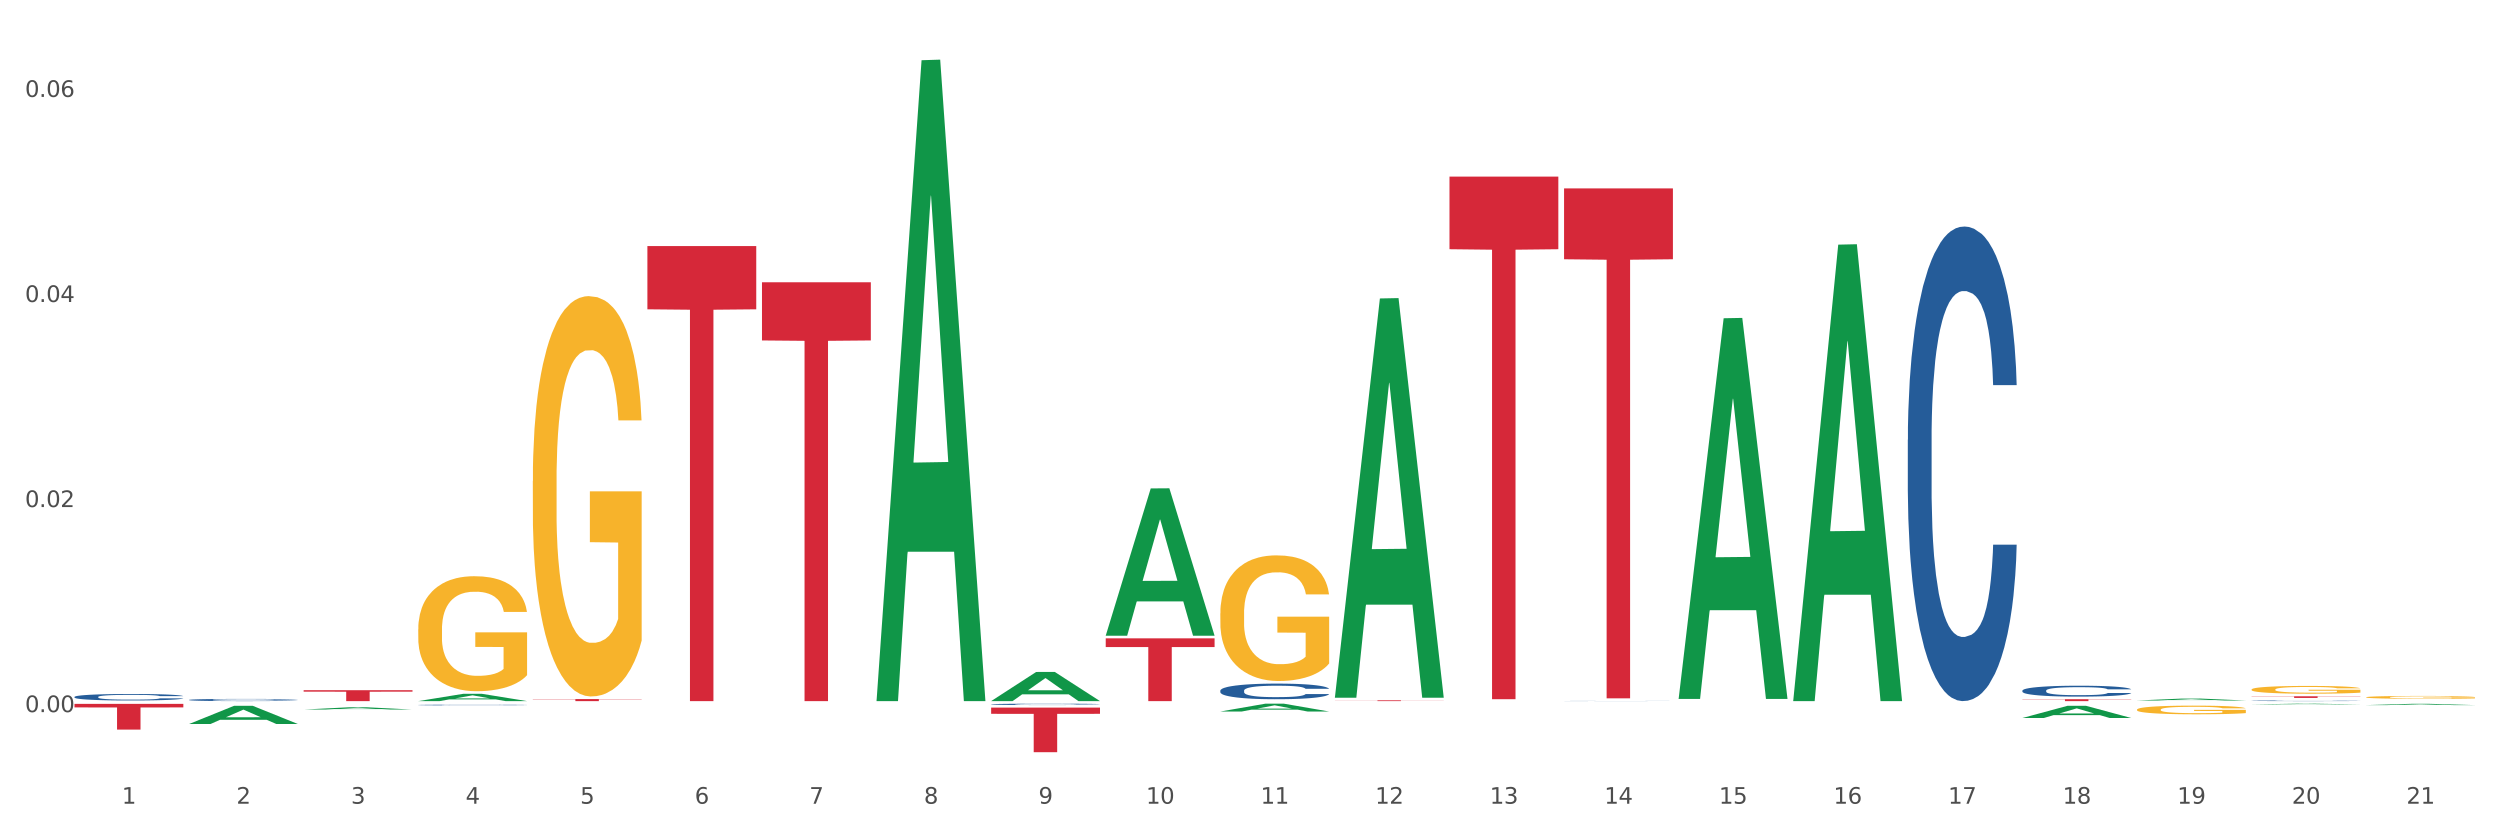 <?xml version="1.0" encoding="utf-8" standalone="no"?>
<!DOCTYPE svg PUBLIC "-//W3C//DTD SVG 1.1//EN"
  "http://www.w3.org/Graphics/SVG/1.1/DTD/svg11.dtd">
<svg xmlns:xlink="http://www.w3.org/1999/xlink" width="1080pt" height="360pt" viewBox="0 0 1080 360" xmlns="http://www.w3.org/2000/svg" version="1.1">
 <rect x="0" y="0" width="1080" height="360" fill="#333333" stroke="none"/>
 <defs>
  <style type="text/css">*{stroke-linejoin: round; stroke-linecap: butt}</style>
 </defs>
 <g id="figure_1">
  <g id="patch_1">
   <path d="M 0 360 
L 1080 360 
L 1080 0 
L 0 0 
z
" style="fill: #ffffff; stroke: #ffffff; stroke-linejoin: miter"/>
  </g>
  <g id="axes_1">
   <g id="matplotlib.axis_1">
    <g id="xtick_1">
     <g id="text_1">
      <!-- 1 -->
      <g style="fill: #4d4d4d" transform="translate(52.633 347.204) scale(0.096 -0.096)">
       <defs>
        <path id="DejaVuSans-31" d="M 794 531 
L 1825 531 
L 1825 4091 
L 703 3866 
L 703 4441 
L 1819 4666 
L 2450 4666 
L 2450 531 
L 3481 531 
L 3481 0 
L 794 0 
L 794 531 
z
" transform="scale(0.016)"/>
       </defs>
       <use xlink:href="#DejaVuSans-31"/>
      </g>
     </g>
    </g>
    <g id="xtick_2">
     <g id="text_2">
      <!-- 2 -->
      <g style="fill: #4d4d4d" transform="translate(102.133 347.204) scale(0.096 -0.096)">
       <defs>
        <path id="DejaVuSans-32" d="M 1228 531 
L 3431 531 
L 3431 0 
L 469 0 
L 469 531 
Q 828 903 1448 1529 
Q 2069 2156 2228 2338 
Q 2531 2678 2651 2914 
Q 2772 3150 2772 3378 
Q 2772 3750 2511 3984 
Q 2250 4219 1831 4219 
Q 1534 4219 1204 4116 
Q 875 4013 500 3803 
L 500 4441 
Q 881 4594 1212 4672 
Q 1544 4750 1819 4750 
Q 2544 4750 2975 4387 
Q 3406 4025 3406 3419 
Q 3406 3131 3298 2873 
Q 3191 2616 2906 2266 
Q 2828 2175 2409 1742 
Q 1991 1309 1228 531 
z
" transform="scale(0.016)"/>
       </defs>
       <use xlink:href="#DejaVuSans-32"/>
      </g>
     </g>
    </g>
    <g id="xtick_3">
     <g id="text_3">
      <!-- 3 -->
      <g style="fill: #4d4d4d" transform="translate(151.633 347.204) scale(0.096 -0.096)">
       <defs>
        <path id="DejaVuSans-33" d="M 2597 2516 
Q 3050 2419 3304 2112 
Q 3559 1806 3559 1356 
Q 3559 666 3084 287 
Q 2609 -91 1734 -91 
Q 1441 -91 1130 -33 
Q 819 25 488 141 
L 488 750 
Q 750 597 1062 519 
Q 1375 441 1716 441 
Q 2309 441 2620 675 
Q 2931 909 2931 1356 
Q 2931 1769 2642 2001 
Q 2353 2234 1838 2234 
L 1294 2234 
L 1294 2753 
L 1863 2753 
Q 2328 2753 2575 2939 
Q 2822 3125 2822 3475 
Q 2822 3834 2567 4026 
Q 2313 4219 1838 4219 
Q 1578 4219 1281 4162 
Q 984 4106 628 3988 
L 628 4550 
Q 988 4650 1302 4700 
Q 1616 4750 1894 4750 
Q 2613 4750 3031 4423 
Q 3450 4097 3450 3541 
Q 3450 3153 3228 2886 
Q 3006 2619 2597 2516 
z
" transform="scale(0.016)"/>
       </defs>
       <use xlink:href="#DejaVuSans-33"/>
      </g>
     </g>
    </g>
    <g id="xtick_4">
     <g id="text_4">
      <!-- 4 -->
      <g style="fill: #4d4d4d" transform="translate(201.133 347.204) scale(0.096 -0.096)">
       <defs>
        <path id="DejaVuSans-34" d="M 2419 4116 
L 825 1625 
L 2419 1625 
L 2419 4116 
z
M 2253 4666 
L 3047 4666 
L 3047 1625 
L 3713 1625 
L 3713 1100 
L 3047 1100 
L 3047 0 
L 2419 0 
L 2419 1100 
L 313 1100 
L 313 1709 
L 2253 4666 
z
" transform="scale(0.016)"/>
       </defs>
       <use xlink:href="#DejaVuSans-34"/>
      </g>
     </g>
    </g>
    <g id="xtick_5">
     <g id="text_5">
      <!-- 5 -->
      <g style="fill: #4d4d4d" transform="translate(250.633 347.204) scale(0.096 -0.096)">
       <defs>
        <path id="DejaVuSans-35" d="M 691 4666 
L 3169 4666 
L 3169 4134 
L 1269 4134 
L 1269 2991 
Q 1406 3038 1543 3061 
Q 1681 3084 1819 3084 
Q 2600 3084 3056 2656 
Q 3513 2228 3513 1497 
Q 3513 744 3044 326 
Q 2575 -91 1722 -91 
Q 1428 -91 1123 -41 
Q 819 9 494 109 
L 494 744 
Q 775 591 1075 516 
Q 1375 441 1709 441 
Q 2250 441 2565 725 
Q 2881 1009 2881 1497 
Q 2881 1984 2565 2268 
Q 2250 2553 1709 2553 
Q 1456 2553 1204 2497 
Q 953 2441 691 2322 
L 691 4666 
z
" transform="scale(0.016)"/>
       </defs>
       <use xlink:href="#DejaVuSans-35"/>
      </g>
     </g>
    </g>
    <g id="xtick_6">
     <g id="text_6">
      <!-- 6 -->
      <g style="fill: #4d4d4d" transform="translate(300.134 347.204) scale(0.096 -0.096)">
       <defs>
        <path id="DejaVuSans-36" d="M 2113 2584 
Q 1688 2584 1439 2293 
Q 1191 2003 1191 1497 
Q 1191 994 1439 701 
Q 1688 409 2113 409 
Q 2538 409 2786 701 
Q 3034 994 3034 1497 
Q 3034 2003 2786 2293 
Q 2538 2584 2113 2584 
z
M 3366 4563 
L 3366 3988 
Q 3128 4100 2886 4159 
Q 2644 4219 2406 4219 
Q 1781 4219 1451 3797 
Q 1122 3375 1075 2522 
Q 1259 2794 1537 2939 
Q 1816 3084 2150 3084 
Q 2853 3084 3261 2657 
Q 3669 2231 3669 1497 
Q 3669 778 3244 343 
Q 2819 -91 2113 -91 
Q 1303 -91 875 529 
Q 447 1150 447 2328 
Q 447 3434 972 4092 
Q 1497 4750 2381 4750 
Q 2619 4750 2861 4703 
Q 3103 4656 3366 4563 
z
" transform="scale(0.016)"/>
       </defs>
       <use xlink:href="#DejaVuSans-36"/>
      </g>
     </g>
    </g>
    <g id="xtick_7">
     <g id="text_7">
      <!-- 7 -->
      <g style="fill: #4d4d4d" transform="translate(349.634 347.204) scale(0.096 -0.096)">
       <defs>
        <path id="DejaVuSans-37" d="M 525 4666 
L 3525 4666 
L 3525 4397 
L 1831 0 
L 1172 0 
L 2766 4134 
L 525 4134 
L 525 4666 
z
" transform="scale(0.016)"/>
       </defs>
       <use xlink:href="#DejaVuSans-37"/>
      </g>
     </g>
    </g>
    <g id="xtick_8">
     <g id="text_8">
      <!-- 8 -->
      <g style="fill: #4d4d4d" transform="translate(399.134 347.204) scale(0.096 -0.096)">
       <defs>
        <path id="DejaVuSans-38" d="M 2034 2216 
Q 1584 2216 1326 1975 
Q 1069 1734 1069 1313 
Q 1069 891 1326 650 
Q 1584 409 2034 409 
Q 2484 409 2743 651 
Q 3003 894 3003 1313 
Q 3003 1734 2745 1975 
Q 2488 2216 2034 2216 
z
M 1403 2484 
Q 997 2584 770 2862 
Q 544 3141 544 3541 
Q 544 4100 942 4425 
Q 1341 4750 2034 4750 
Q 2731 4750 3128 4425 
Q 3525 4100 3525 3541 
Q 3525 3141 3298 2862 
Q 3072 2584 2669 2484 
Q 3125 2378 3379 2068 
Q 3634 1759 3634 1313 
Q 3634 634 3220 271 
Q 2806 -91 2034 -91 
Q 1263 -91 848 271 
Q 434 634 434 1313 
Q 434 1759 690 2068 
Q 947 2378 1403 2484 
z
M 1172 3481 
Q 1172 3119 1398 2916 
Q 1625 2713 2034 2713 
Q 2441 2713 2670 2916 
Q 2900 3119 2900 3481 
Q 2900 3844 2670 4047 
Q 2441 4250 2034 4250 
Q 1625 4250 1398 4047 
Q 1172 3844 1172 3481 
z
" transform="scale(0.016)"/>
       </defs>
       <use xlink:href="#DejaVuSans-38"/>
      </g>
     </g>
    </g>
    <g id="xtick_9">
     <g id="text_9">
      <!-- 9 -->
      <g style="fill: #4d4d4d" transform="translate(448.634 347.204) scale(0.096 -0.096)">
       <defs>
        <path id="DejaVuSans-39" d="M 703 97 
L 703 672 
Q 941 559 1184 500 
Q 1428 441 1663 441 
Q 2288 441 2617 861 
Q 2947 1281 2994 2138 
Q 2813 1869 2534 1725 
Q 2256 1581 1919 1581 
Q 1219 1581 811 2004 
Q 403 2428 403 3163 
Q 403 3881 828 4315 
Q 1253 4750 1959 4750 
Q 2769 4750 3195 4129 
Q 3622 3509 3622 2328 
Q 3622 1225 3098 567 
Q 2575 -91 1691 -91 
Q 1453 -91 1209 -44 
Q 966 3 703 97 
z
M 1959 2075 
Q 2384 2075 2632 2365 
Q 2881 2656 2881 3163 
Q 2881 3666 2632 3958 
Q 2384 4250 1959 4250 
Q 1534 4250 1286 3958 
Q 1038 3666 1038 3163 
Q 1038 2656 1286 2365 
Q 1534 2075 1959 2075 
z
" transform="scale(0.016)"/>
       </defs>
       <use xlink:href="#DejaVuSans-39"/>
      </g>
     </g>
    </g>
    <g id="xtick_10">
     <g id="text_10">
      <!-- 10 -->
      <g style="fill: #4d4d4d" transform="translate(495.079 347.204) scale(0.096 -0.096)">
       <defs>
        <path id="DejaVuSans-30" d="M 2034 4250 
Q 1547 4250 1301 3770 
Q 1056 3291 1056 2328 
Q 1056 1369 1301 889 
Q 1547 409 2034 409 
Q 2525 409 2770 889 
Q 3016 1369 3016 2328 
Q 3016 3291 2770 3770 
Q 2525 4250 2034 4250 
z
M 2034 4750 
Q 2819 4750 3233 4129 
Q 3647 3509 3647 2328 
Q 3647 1150 3233 529 
Q 2819 -91 2034 -91 
Q 1250 -91 836 529 
Q 422 1150 422 2328 
Q 422 3509 836 4129 
Q 1250 4750 2034 4750 
z
" transform="scale(0.016)"/>
       </defs>
       <use xlink:href="#DejaVuSans-31"/>
       <use xlink:href="#DejaVuSans-30" transform="translate(63.623 0)"/>
      </g>
     </g>
    </g>
    <g id="xtick_11">
     <g id="text_11">
      <!-- 11 -->
      <g style="fill: #4d4d4d" transform="translate(544.58 347.204) scale(0.096 -0.096)">
       <use xlink:href="#DejaVuSans-31"/>
       <use xlink:href="#DejaVuSans-31" transform="translate(63.623 0)"/>
      </g>
     </g>
    </g>
    <g id="xtick_12">
     <g id="text_12">
      <!-- 12 -->
      <g style="fill: #4d4d4d" transform="translate(594.08 347.204) scale(0.096 -0.096)">
       <use xlink:href="#DejaVuSans-31"/>
       <use xlink:href="#DejaVuSans-32" transform="translate(63.623 0)"/>
      </g>
     </g>
    </g>
    <g id="xtick_13">
     <g id="text_13">
      <!-- 13 -->
      <g style="fill: #4d4d4d" transform="translate(643.58 347.204) scale(0.096 -0.096)">
       <use xlink:href="#DejaVuSans-31"/>
       <use xlink:href="#DejaVuSans-33" transform="translate(63.623 0)"/>
      </g>
     </g>
    </g>
    <g id="xtick_14">
     <g id="text_14">
      <!-- 14 -->
      <g style="fill: #4d4d4d" transform="translate(693.08 347.204) scale(0.096 -0.096)">
       <use xlink:href="#DejaVuSans-31"/>
       <use xlink:href="#DejaVuSans-34" transform="translate(63.623 0)"/>
      </g>
     </g>
    </g>
    <g id="xtick_15">
     <g id="text_15">
      <!-- 15 -->
      <g style="fill: #4d4d4d" transform="translate(742.58 347.204) scale(0.096 -0.096)">
       <use xlink:href="#DejaVuSans-31"/>
       <use xlink:href="#DejaVuSans-35" transform="translate(63.623 0)"/>
      </g>
     </g>
    </g>
    <g id="xtick_16">
     <g id="text_16">
      <!-- 16 -->
      <g style="fill: #4d4d4d" transform="translate(792.08 347.204) scale(0.096 -0.096)">
       <use xlink:href="#DejaVuSans-31"/>
       <use xlink:href="#DejaVuSans-36" transform="translate(63.623 0)"/>
      </g>
     </g>
    </g>
    <g id="xtick_17">
     <g id="text_17">
      <!-- 17 -->
      <g style="fill: #4d4d4d" transform="translate(841.58 347.204) scale(0.096 -0.096)">
       <use xlink:href="#DejaVuSans-31"/>
       <use xlink:href="#DejaVuSans-37" transform="translate(63.623 0)"/>
      </g>
     </g>
    </g>
    <g id="xtick_18">
     <g id="text_18">
      <!-- 18 -->
      <g style="fill: #4d4d4d" transform="translate(891.08 347.204) scale(0.096 -0.096)">
       <use xlink:href="#DejaVuSans-31"/>
       <use xlink:href="#DejaVuSans-38" transform="translate(63.623 0)"/>
      </g>
     </g>
    </g>
    <g id="xtick_19">
     <g id="text_19">
      <!-- 19 -->
      <g style="fill: #4d4d4d" transform="translate(940.58 347.204) scale(0.096 -0.096)">
       <use xlink:href="#DejaVuSans-31"/>
       <use xlink:href="#DejaVuSans-39" transform="translate(63.623 0)"/>
      </g>
     </g>
    </g>
    <g id="xtick_20">
     <g id="text_20">
      <!-- 20 -->
      <g style="fill: #4d4d4d" transform="translate(990.08 347.204) scale(0.096 -0.096)">
       <use xlink:href="#DejaVuSans-32"/>
       <use xlink:href="#DejaVuSans-30" transform="translate(63.623 0)"/>
      </g>
     </g>
    </g>
    <g id="xtick_21">
     <g id="text_21">
      <!-- 21 -->
      <g style="fill: #4d4d4d" transform="translate(1039.58 347.204) scale(0.096 -0.096)">
       <use xlink:href="#DejaVuSans-32"/>
       <use xlink:href="#DejaVuSans-31" transform="translate(63.623 0)"/>
      </g>
     </g>
    </g>
    <g id="xtick_22"/>
    <g id="xtick_23"/>
    <g id="xtick_24"/>
    <g id="xtick_25"/>
    <g id="xtick_26"/>
    <g id="xtick_27"/>
    <g id="xtick_28"/>
    <g id="xtick_29"/>
    <g id="xtick_30"/>
    <g id="xtick_31"/>
    <g id="xtick_32"/>
    <g id="xtick_33"/>
    <g id="xtick_34"/>
    <g id="xtick_35"/>
    <g id="xtick_36"/>
    <g id="xtick_37"/>
    <g id="xtick_38"/>
    <g id="xtick_39"/>
    <g id="xtick_40"/>
    <g id="xtick_41"/>
   </g>
   <g id="matplotlib.axis_2">
    <g id="ytick_1">
     <g id="text_22">
      <!-- 0.00 -->
      <g style="fill: #4d4d4d" transform="translate(10.8 307.639) scale(0.096 -0.096)">
       <defs>
        <path id="DejaVuSans-2e" d="M 684 794 
L 1344 794 
L 1344 0 
L 684 0 
L 684 794 
z
" transform="scale(0.016)"/>
       </defs>
       <use xlink:href="#DejaVuSans-30"/>
       <use xlink:href="#DejaVuSans-2e" transform="translate(63.623 0)"/>
       <use xlink:href="#DejaVuSans-30" transform="translate(95.41 0)"/>
       <use xlink:href="#DejaVuSans-30" transform="translate(159.033 0)"/>
      </g>
     </g>
    </g>
    <g id="ytick_2">
     <g id="text_23">
      <!-- 0.02 -->
      <g style="fill: #4d4d4d" transform="translate(10.8 219.049) scale(0.096 -0.096)">
       <use xlink:href="#DejaVuSans-30"/>
       <use xlink:href="#DejaVuSans-2e" transform="translate(63.623 0)"/>
       <use xlink:href="#DejaVuSans-30" transform="translate(95.41 0)"/>
       <use xlink:href="#DejaVuSans-32" transform="translate(159.033 0)"/>
      </g>
     </g>
    </g>
    <g id="ytick_3">
     <g id="text_24">
      <!-- 0.04 -->
      <g style="fill: #4d4d4d" transform="translate(10.8 130.459) scale(0.096 -0.096)">
       <use xlink:href="#DejaVuSans-30"/>
       <use xlink:href="#DejaVuSans-2e" transform="translate(63.623 0)"/>
       <use xlink:href="#DejaVuSans-30" transform="translate(95.41 0)"/>
       <use xlink:href="#DejaVuSans-34" transform="translate(159.033 0)"/>
      </g>
     </g>
    </g>
    <g id="ytick_4">
     <g id="text_25">
      <!-- 0.06 -->
      <g style="fill: #4d4d4d" transform="translate(10.8 41.87) scale(0.096 -0.096)">
       <use xlink:href="#DejaVuSans-30"/>
       <use xlink:href="#DejaVuSans-2e" transform="translate(63.623 0)"/>
       <use xlink:href="#DejaVuSans-30" transform="translate(95.41 0)"/>
       <use xlink:href="#DejaVuSans-36" transform="translate(159.033 0)"/>
      </g>
     </g>
    </g>
    <g id="ytick_5"/>
    <g id="ytick_6"/>
    <g id="ytick_7"/>
   </g>
   <g id="PolyCollection_1">
    <path d="M 81.675 312.762 
L 81.723 312.755 
L 101.115 304.913 
L 109.163 304.906 
L 128.7 312.777 
L 119.392 312.777 
L 115.174 310.944 
L 95.152 310.944 
L 95.007 310.974 
L 90.935 312.777 
L 81.675 312.777 
L 81.675 312.762 
L 97.673 309.85 
L 112.653 309.843 
L 105.236 306.584 
L 105.139 306.569 
L 105.042 306.591 
L 97.625 309.843 
L 97.673 309.85 
L 81.675 312.762 
z
" clip-path="url(#p5eb3d58bff)" style="fill: #109648"/>
    <path d="M 626.175 76.286 
L 673.2 76.286 
L 673.2 107.661 
L 654.702 107.873 
L 654.702 302.057 
L 644.562 302.057 
L 644.562 107.873 
L 626.175 107.661 
L 626.175 76.498 
L 626.175 76.286 
z
" clip-path="url(#p5eb3d58bff)" style="fill: #d62839"/>
    <path d="M 675.675 81.382 
L 722.7 81.382 
L 722.7 111.997 
L 704.202 112.204 
L 704.202 301.687 
L 694.062 301.687 
L 694.062 112.204 
L 675.675 111.997 
L 675.675 81.589 
L 675.675 81.382 
z
" clip-path="url(#p5eb3d58bff)" style="fill: #d62839"/>
    <path d="M 131.175 306.531 
L 131.223 306.53 
L 150.615 305.551 
L 158.663 305.55 
L 178.2 306.533 
L 168.892 306.533 
L 164.674 306.304 
L 144.652 306.304 
L 144.507 306.308 
L 140.435 306.533 
L 131.175 306.533 
L 131.175 306.531 
L 147.173 306.167 
L 162.153 306.167 
L 154.736 305.759 
L 154.639 305.757 
L 154.542 305.76 
L 147.125 306.167 
L 147.173 306.167 
L 131.175 306.531 
z
" clip-path="url(#p5eb3d58bff)" style="fill: #109648"/>
    <path d="M 873.675 298.346 
L 873.731 298.342 
L 873.731 298.221 
L 873.897 298.057 
L 874.509 297.756 
L 875.287 297.527 
L 876.621 297.26 
L 877.344 297.148 
L 878.289 297.023 
L 880.234 296.821 
L 882.457 296.649 
L 884.014 296.554 
L 885.181 296.494 
L 887.794 296.386 
L 889.294 296.339 
L 890.851 296.3 
L 892.185 296.274 
L 894.408 296.244 
L 896.187 296.231 
L 898.244 296.227 
L 899.967 296.231 
L 902.246 296.248 
L 905.581 296.3 
L 906.859 296.33 
L 908.582 296.382 
L 910.361 296.451 
L 911.806 296.519 
L 913.474 296.619 
L 915.197 296.748 
L 916.865 296.911 
L 918.032 297.062 
L 918.977 297.222 
L 919.811 297.415 
L 920.422 297.627 
L 920.7 297.803 
L 910.528 297.803 
L 910.25 297.644 
L 909.694 297.471 
L 909.138 297.355 
L 908.527 297.26 
L 907.582 297.153 
L 906.748 297.084 
L 905.359 297.002 
L 904.08 296.95 
L 903.024 296.92 
L 901.745 296.894 
L 899.022 296.868 
L 897.076 296.868 
L 895.853 296.877 
L 894.353 296.899 
L 893.074 296.929 
L 891.573 296.98 
L 890.406 297.036 
L 889.239 297.11 
L 888.572 297.161 
L 887.571 297.256 
L 886.904 297.334 
L 886.015 297.467 
L 885.515 297.562 
L 884.625 297.807 
L 884.236 297.988 
L 884.069 298.113 
L 883.958 298.251 
L 883.958 298.923 
L 884.292 299.225 
L 884.57 299.354 
L 885.014 299.5 
L 885.848 299.69 
L 887.071 299.875 
L 888.349 300.009 
L 889.406 300.091 
L 890.406 300.151 
L 891.407 300.198 
L 892.63 300.241 
L 893.63 300.267 
L 895.131 300.293 
L 896.91 300.306 
L 898.299 300.306 
L 901.134 300.285 
L 902.413 300.263 
L 903.635 300.233 
L 904.969 300.185 
L 906.026 300.134 
L 906.637 300.095 
L 907.638 300.013 
L 908.416 299.927 
L 909.083 299.828 
L 909.527 299.742 
L 910.028 299.612 
L 910.417 299.466 
L 910.528 299.388 
L 920.7 299.388 
L 920.478 299.544 
L 920.089 299.694 
L 919.31 299.897 
L 918.699 300.013 
L 917.754 300.155 
L 916.753 300.276 
L 915.364 300.409 
L 914.085 300.509 
L 912.751 300.595 
L 911.306 300.672 
L 908.694 300.78 
L 907.749 300.81 
L 905.748 300.862 
L 904.191 300.892 
L 901.912 300.922 
L 899.578 300.939 
L 897.132 300.944 
L 894.964 300.935 
L 892.574 300.909 
L 891.073 300.883 
L 889.406 300.845 
L 887.46 300.784 
L 885.626 300.711 
L 883.903 300.625 
L 882.291 300.526 
L 880.79 300.414 
L 878.844 300.229 
L 877.399 300.048 
L 876.343 299.88 
L 875.62 299.737 
L 874.898 299.556 
L 874.509 299.432 
L 873.897 299.13 
L 873.675 298.85 
L 873.675 298.346 
z
" clip-path="url(#p5eb3d58bff)" style="fill: #255c99"/>
    <path d="M 527.175 298.35 
L 527.231 298.344 
L 527.231 298.171 
L 527.397 297.936 
L 528.009 297.505 
L 528.787 297.178 
L 530.121 296.796 
L 530.844 296.635 
L 531.789 296.456 
L 533.734 296.166 
L 535.957 295.92 
L 537.514 295.784 
L 538.681 295.698 
L 541.294 295.544 
L 542.794 295.476 
L 544.351 295.42 
L 545.685 295.383 
L 547.908 295.34 
L 549.687 295.322 
L 551.744 295.315 
L 553.467 295.322 
L 555.746 295.346 
L 559.081 295.42 
L 560.359 295.463 
L 562.082 295.537 
L 563.861 295.636 
L 565.306 295.735 
L 566.974 295.877 
L 568.697 296.062 
L 570.365 296.296 
L 571.532 296.512 
L 572.477 296.74 
L 573.311 297.018 
L 573.922 297.32 
L 574.2 297.573 
L 564.028 297.573 
L 563.75 297.344 
L 563.194 297.098 
L 562.638 296.931 
L 562.027 296.796 
L 561.082 296.641 
L 560.248 296.543 
L 558.859 296.425 
L 557.58 296.351 
L 556.524 296.308 
L 555.245 296.271 
L 552.522 296.234 
L 550.576 296.234 
L 549.353 296.247 
L 547.853 296.277 
L 546.574 296.321 
L 545.073 296.395 
L 543.906 296.475 
L 542.739 296.58 
L 542.072 296.654 
L 541.071 296.789 
L 540.404 296.9 
L 539.515 297.092 
L 539.015 297.227 
L 538.125 297.579 
L 537.736 297.838 
L 537.569 298.017 
L 537.458 298.214 
L 537.458 299.176 
L 537.792 299.608 
L 538.07 299.793 
L 538.514 300.003 
L 539.348 300.274 
L 540.571 300.539 
L 541.849 300.73 
L 542.906 300.848 
L 543.906 300.934 
L 544.907 301.002 
L 546.13 301.063 
L 547.13 301.1 
L 548.631 301.137 
L 550.41 301.156 
L 551.799 301.156 
L 554.634 301.125 
L 555.913 301.094 
L 557.135 301.051 
L 558.469 300.983 
L 559.526 300.909 
L 560.137 300.854 
L 561.138 300.736 
L 561.916 300.613 
L 562.583 300.471 
L 563.027 300.348 
L 563.528 300.163 
L 563.917 299.953 
L 564.028 299.842 
L 574.2 299.842 
L 573.978 300.064 
L 573.589 300.28 
L 572.81 300.57 
L 572.199 300.736 
L 571.254 300.94 
L 570.253 301.113 
L 568.864 301.304 
L 567.585 301.446 
L 566.251 301.569 
L 564.806 301.68 
L 562.194 301.834 
L 561.249 301.877 
L 559.248 301.951 
L 557.691 301.995 
L 555.412 302.038 
L 553.078 302.062 
L 550.632 302.069 
L 548.464 302.056 
L 546.074 302.019 
L 544.573 301.982 
L 542.906 301.927 
L 540.96 301.84 
L 539.126 301.736 
L 537.403 301.612 
L 535.791 301.47 
L 534.29 301.31 
L 532.344 301.045 
L 530.899 300.786 
L 529.843 300.545 
L 529.12 300.342 
L 528.398 300.083 
L 528.009 299.904 
L 527.397 299.472 
L 527.175 299.071 
L 527.175 298.35 
z
" clip-path="url(#p5eb3d58bff)" style="fill: #255c99"/>
    <path d="M 675.675 302.835 
L 675.731 302.835 
L 675.731 302.833 
L 675.897 302.83 
L 676.509 302.825 
L 677.287 302.821 
L 678.621 302.817 
L 679.344 302.815 
L 680.289 302.813 
L 682.234 302.81 
L 684.457 302.807 
L 686.014 302.805 
L 687.181 302.804 
L 689.794 302.802 
L 691.294 302.802 
L 692.851 302.801 
L 694.185 302.801 
L 696.408 302.8 
L 698.187 302.8 
L 700.244 302.8 
L 701.967 302.8 
L 704.246 302.8 
L 707.581 302.801 
L 708.859 302.801 
L 710.582 302.802 
L 712.361 302.803 
L 713.806 302.805 
L 715.474 302.806 
L 717.197 302.808 
L 718.865 302.811 
L 720.032 302.814 
L 720.977 302.816 
L 721.811 302.82 
L 722.422 302.823 
L 722.7 302.826 
L 712.528 302.826 
L 712.25 302.823 
L 711.694 302.821 
L 711.138 302.819 
L 710.527 302.817 
L 709.582 302.815 
L 708.748 302.814 
L 707.359 302.813 
L 706.08 302.812 
L 705.024 302.811 
L 703.745 302.811 
L 701.022 302.81 
L 699.076 302.81 
L 697.853 302.811 
L 696.353 302.811 
L 695.074 302.811 
L 693.573 302.812 
L 692.406 302.813 
L 691.239 302.814 
L 690.572 302.815 
L 689.571 302.817 
L 688.904 302.818 
L 688.015 302.82 
L 687.515 302.822 
L 686.625 302.826 
L 686.236 302.829 
L 686.069 302.831 
L 685.958 302.834 
L 685.958 302.845 
L 686.292 302.85 
L 686.57 302.852 
L 687.014 302.854 
L 687.848 302.858 
L 689.071 302.861 
L 690.349 302.863 
L 691.406 302.864 
L 692.406 302.865 
L 693.407 302.866 
L 694.63 302.867 
L 695.63 302.867 
L 697.131 302.868 
L 698.91 302.868 
L 700.299 302.868 
L 703.134 302.868 
L 704.413 302.867 
L 705.635 302.867 
L 706.969 302.866 
L 708.026 302.865 
L 708.637 302.864 
L 709.638 302.863 
L 710.416 302.862 
L 711.083 302.86 
L 711.527 302.859 
L 712.028 302.856 
L 712.417 302.854 
L 712.528 302.853 
L 722.7 302.853 
L 722.478 302.855 
L 722.089 302.858 
L 721.31 302.861 
L 720.699 302.863 
L 719.754 302.865 
L 718.753 302.867 
L 717.364 302.87 
L 716.085 302.871 
L 714.751 302.873 
L 713.306 302.874 
L 710.694 302.876 
L 709.749 302.876 
L 707.748 302.877 
L 706.191 302.878 
L 703.912 302.878 
L 701.578 302.879 
L 699.132 302.879 
L 696.964 302.878 
L 694.574 302.878 
L 693.073 302.878 
L 691.406 302.877 
L 689.46 302.876 
L 687.626 302.875 
L 685.903 302.873 
L 684.291 302.872 
L 682.79 302.87 
L 680.844 302.867 
L 679.399 302.864 
L 678.343 302.861 
L 677.62 302.858 
L 676.898 302.855 
L 676.509 302.853 
L 675.897 302.848 
L 675.675 302.844 
L 675.675 302.835 
z
" clip-path="url(#p5eb3d58bff)" style="fill: #255c99"/>
    <path d="M 824.175 189.977 
L 824.231 189.79 
L 824.231 184.548 
L 824.397 177.433 
L 825.009 164.326 
L 825.787 154.403 
L 827.121 142.795 
L 827.844 137.927 
L 828.789 132.497 
L 830.734 123.697 
L 832.957 116.208 
L 834.514 112.089 
L 835.681 109.467 
L 838.294 104.786 
L 839.794 102.727 
L 841.351 101.042 
L 842.685 99.918 
L 844.908 98.608 
L 846.687 98.046 
L 848.744 97.859 
L 850.467 98.046 
L 852.746 98.795 
L 856.081 101.042 
L 857.359 102.352 
L 859.082 104.599 
L 860.861 107.595 
L 862.306 110.591 
L 863.974 114.897 
L 865.697 120.514 
L 867.365 127.629 
L 868.532 134.182 
L 869.477 141.11 
L 870.311 149.535 
L 870.922 158.709 
L 871.2 166.386 
L 861.028 166.386 
L 860.75 159.458 
L 860.194 151.969 
L 859.638 146.914 
L 859.027 142.795 
L 858.082 138.114 
L 857.248 135.118 
L 855.859 131.561 
L 854.58 129.314 
L 853.524 128.003 
L 852.245 126.88 
L 849.522 125.757 
L 847.576 125.757 
L 846.353 126.131 
L 844.853 127.067 
L 843.574 128.378 
L 842.073 130.625 
L 840.906 133.059 
L 839.739 136.242 
L 839.072 138.488 
L 838.071 142.607 
L 837.404 145.978 
L 836.515 151.782 
L 836.015 155.901 
L 835.125 166.573 
L 834.736 174.437 
L 834.569 179.867 
L 834.458 185.858 
L 834.458 215.067 
L 834.792 228.173 
L 835.07 233.79 
L 835.514 240.156 
L 836.348 248.394 
L 837.571 256.445 
L 838.849 262.249 
L 839.906 265.807 
L 840.906 268.428 
L 841.907 270.487 
L 843.13 272.36 
L 844.13 273.483 
L 845.631 274.606 
L 847.41 275.168 
L 848.799 275.168 
L 851.634 274.232 
L 852.913 273.296 
L 854.135 271.985 
L 855.469 269.926 
L 856.526 267.679 
L 857.137 265.994 
L 858.138 262.436 
L 858.916 258.692 
L 859.583 254.385 
L 860.027 250.641 
L 860.528 245.024 
L 860.917 238.658 
L 861.028 235.288 
L 871.2 235.288 
L 870.978 242.028 
L 870.589 248.581 
L 869.81 257.381 
L 869.199 262.436 
L 868.254 268.615 
L 867.253 273.858 
L 865.864 279.662 
L 864.585 283.968 
L 863.251 287.713 
L 861.806 291.083 
L 859.194 295.764 
L 858.249 297.074 
L 856.248 299.321 
L 854.691 300.632 
L 852.412 301.942 
L 850.078 302.691 
L 847.632 302.879 
L 845.464 302.504 
L 843.074 301.381 
L 841.573 300.257 
L 839.906 298.572 
L 837.96 295.951 
L 836.126 292.768 
L 834.403 289.023 
L 832.791 284.717 
L 831.29 279.849 
L 829.344 271.798 
L 827.899 263.934 
L 826.843 256.632 
L 826.12 250.453 
L 825.398 242.59 
L 825.009 237.16 
L 824.397 224.054 
L 824.175 211.884 
L 824.175 189.977 
z
" clip-path="url(#p5eb3d58bff)" style="fill: #255c99"/>
    <path d="M 527.175 307.372 
L 527.223 307.368 
L 546.615 303.995 
L 554.663 303.992 
L 574.2 307.378 
L 564.892 307.378 
L 560.674 306.589 
L 540.652 306.589 
L 540.507 306.602 
L 536.435 307.378 
L 527.175 307.378 
L 527.175 307.372 
L 543.173 306.119 
L 558.153 306.116 
L 550.736 304.713 
L 550.639 304.707 
L 550.542 304.717 
L 543.125 306.116 
L 543.173 306.119 
L 527.175 307.372 
z
" clip-path="url(#p5eb3d58bff)" style="fill: #109648"/>
    <path d="M 576.675 301.101 
L 576.723 300.939 
L 596.115 128.934 
L 604.163 128.772 
L 623.7 301.425 
L 614.392 301.425 
L 610.174 261.221 
L 590.152 261.221 
L 590.007 261.869 
L 585.935 301.425 
L 576.675 301.425 
L 576.675 301.101 
L 592.673 237.228 
L 607.653 237.066 
L 600.236 165.573 
L 600.139 165.248 
L 600.042 165.735 
L 592.625 237.066 
L 592.673 237.228 
L 576.675 301.101 
z
" clip-path="url(#p5eb3d58bff)" style="fill: #109648"/>
    <path d="M 725.175 301.629 
L 725.223 301.475 
L 744.615 137.486 
L 752.663 137.332 
L 772.2 301.938 
L 762.892 301.938 
L 758.674 263.607 
L 738.652 263.607 
L 738.507 264.226 
L 734.435 301.938 
L 725.175 301.938 
L 725.175 301.629 
L 741.173 240.733 
L 756.153 240.578 
L 748.736 172.417 
L 748.639 172.108 
L 748.542 172.571 
L 741.125 240.578 
L 741.173 240.733 
L 725.175 301.629 
z
" clip-path="url(#p5eb3d58bff)" style="fill: #109648"/>
    <path d="M 477.675 274.517 
L 477.723 274.457 
L 497.115 210.997 
L 505.163 210.937 
L 524.7 274.636 
L 515.392 274.636 
L 511.174 259.803 
L 491.152 259.803 
L 491.007 260.042 
L 486.935 274.636 
L 477.675 274.636 
L 477.675 274.517 
L 493.673 250.951 
L 508.653 250.891 
L 501.236 224.514 
L 501.139 224.395 
L 501.042 224.574 
L 493.625 250.891 
L 493.673 250.951 
L 477.675 274.517 
z
" clip-path="url(#p5eb3d58bff)" style="fill: #109648"/>
    <path d="M 230.175 207.84 
L 230.231 207.682 
L 230.231 201.995 
L 230.342 197.099 
L 230.897 185.252 
L 231.73 175.459 
L 232.34 170.247 
L 232.951 165.982 
L 233.673 161.717 
L 234.561 157.294 
L 236.171 150.818 
L 237.17 147.501 
L 238.392 144.026 
L 240.613 138.971 
L 242.223 136.128 
L 243.888 133.759 
L 246.609 130.916 
L 248.385 129.652 
L 250.273 128.704 
L 252.549 128.073 
L 254.27 127.915 
L 258.046 128.388 
L 261.266 129.81 
L 262.82 130.916 
L 264.819 132.811 
L 265.874 134.075 
L 267.595 136.602 
L 269.372 139.919 
L 270.593 142.762 
L 272.425 148.133 
L 273.813 153.503 
L 275.09 160.137 
L 275.756 164.718 
L 276.256 168.983 
L 276.7 173.879 
L 277.144 181.619 
L 267.151 181.619 
L 266.762 176.091 
L 266.152 170.878 
L 265.263 165.824 
L 264.486 162.665 
L 263.154 158.716 
L 261.932 156.189 
L 260.655 154.293 
L 259.101 152.714 
L 257.879 151.924 
L 256.158 151.292 
L 252.771 151.45 
L 250.495 152.714 
L 248.941 154.293 
L 247.941 155.715 
L 247.053 157.294 
L 246.054 159.506 
L 244.888 162.823 
L 244.055 165.824 
L 243.222 169.615 
L 242.556 173.406 
L 241.945 177.828 
L 241.445 182.567 
L 241.057 187.464 
L 240.724 193.466 
L 240.446 203.417 
L 240.446 225.057 
L 240.557 229.954 
L 240.835 236.43 
L 241.168 241.326 
L 241.723 247.171 
L 242.223 251.119 
L 243.167 256.806 
L 244.221 261.545 
L 245.054 264.546 
L 245.887 267.073 
L 247.331 270.548 
L 248.941 273.391 
L 250.329 275.129 
L 252.216 276.708 
L 253.493 277.34 
L 254.604 277.656 
L 257.324 277.656 
L 259.267 277.182 
L 261.432 276.076 
L 263.098 274.655 
L 264.486 272.917 
L 266.041 270.074 
L 267.04 267.389 
L 267.04 234.376 
L 254.826 234.218 
L 254.826 212.263 
L 277.2 212.263 
L 277.2 276.708 
L 276.256 280.025 
L 275.201 283.026 
L 274.091 285.712 
L 272.425 289.029 
L 270.427 292.188 
L 268.65 294.399 
L 266.762 296.295 
L 264.542 298.032 
L 261.655 299.612 
L 259.878 300.244 
L 257.657 300.717 
L 255.048 300.875 
L 252.771 300.559 
L 250.551 299.77 
L 248.219 298.348 
L 245.943 296.295 
L 244.221 294.241 
L 242.5 291.714 
L 240.668 288.397 
L 239.225 285.238 
L 238.114 282.395 
L 236.893 278.762 
L 235.56 274.023 
L 234.561 269.758 
L 233.673 265.335 
L 232.729 259.649 
L 232.063 254.752 
L 231.396 248.592 
L 231.008 244.012 
L 230.564 236.904 
L 230.231 226.952 
L 230.175 207.84 
z
" clip-path="url(#p5eb3d58bff)" style="fill: #f7b32b"/>
    <path d="M 527.175 265.002 
L 527.231 264.952 
L 527.231 263.167 
L 527.342 261.631 
L 527.897 257.912 
L 528.73 254.839 
L 529.34 253.203 
L 529.951 251.864 
L 530.673 250.525 
L 531.561 249.137 
L 533.171 247.105 
L 534.17 246.064 
L 535.392 244.973 
L 537.613 243.386 
L 539.223 242.494 
L 540.888 241.75 
L 543.609 240.858 
L 545.385 240.461 
L 547.273 240.164 
L 549.549 239.966 
L 551.27 239.916 
L 555.046 240.065 
L 558.266 240.511 
L 559.82 240.858 
L 561.819 241.453 
L 562.874 241.85 
L 564.595 242.643 
L 566.372 243.684 
L 567.593 244.576 
L 569.425 246.262 
L 570.813 247.947 
L 572.09 250.03 
L 572.756 251.467 
L 573.256 252.806 
L 573.7 254.343 
L 574.144 256.772 
L 564.151 256.772 
L 563.762 255.037 
L 563.152 253.401 
L 562.263 251.814 
L 561.486 250.823 
L 560.154 249.583 
L 558.932 248.79 
L 557.655 248.195 
L 556.101 247.7 
L 554.879 247.452 
L 553.158 247.253 
L 549.771 247.303 
L 547.495 247.7 
L 545.941 248.195 
L 544.941 248.642 
L 544.053 249.137 
L 543.054 249.831 
L 541.888 250.872 
L 541.055 251.814 
L 540.222 253.004 
L 539.556 254.194 
L 538.945 255.582 
L 538.445 257.07 
L 538.057 258.606 
L 537.724 260.49 
L 537.446 263.614 
L 537.446 270.406 
L 537.557 271.943 
L 537.835 273.975 
L 538.168 275.512 
L 538.723 277.346 
L 539.223 278.586 
L 540.167 280.371 
L 541.221 281.858 
L 542.054 282.8 
L 542.887 283.593 
L 544.331 284.684 
L 545.941 285.576 
L 547.329 286.121 
L 549.216 286.617 
L 550.493 286.816 
L 551.604 286.915 
L 554.324 286.915 
L 556.267 286.766 
L 558.432 286.419 
L 560.098 285.973 
L 561.486 285.427 
L 563.041 284.535 
L 564.04 283.692 
L 564.04 273.331 
L 551.826 273.281 
L 551.826 266.39 
L 574.2 266.39 
L 574.2 286.617 
L 573.256 287.658 
L 572.201 288.6 
L 571.091 289.443 
L 569.425 290.484 
L 567.427 291.476 
L 565.65 292.17 
L 563.762 292.765 
L 561.542 293.31 
L 558.655 293.806 
L 556.878 294.004 
L 554.657 294.153 
L 552.048 294.202 
L 549.771 294.103 
L 547.551 293.855 
L 545.219 293.409 
L 542.943 292.765 
L 541.221 292.12 
L 539.5 291.327 
L 537.668 290.286 
L 536.225 289.294 
L 535.114 288.402 
L 533.893 287.262 
L 532.56 285.774 
L 531.561 284.436 
L 530.673 283.048 
L 529.729 281.263 
L 529.063 279.726 
L 528.396 277.793 
L 528.008 276.355 
L 527.564 274.124 
L 527.231 271.001 
L 527.175 265.002 
z
" clip-path="url(#p5eb3d58bff)" style="fill: #f7b32b"/>
    <path d="M 923.175 306.565 
L 923.231 306.562 
L 923.231 306.439 
L 923.342 306.333 
L 923.897 306.076 
L 924.73 305.864 
L 925.34 305.751 
L 925.951 305.658 
L 926.673 305.566 
L 927.561 305.47 
L 929.171 305.33 
L 930.17 305.258 
L 931.392 305.183 
L 933.613 305.073 
L 935.223 305.012 
L 936.888 304.96 
L 939.609 304.899 
L 941.385 304.871 
L 943.273 304.851 
L 945.549 304.837 
L 947.27 304.834 
L 951.046 304.844 
L 954.266 304.875 
L 955.82 304.899 
L 957.819 304.94 
L 958.874 304.967 
L 960.595 305.022 
L 962.372 305.094 
L 963.593 305.155 
L 965.425 305.272 
L 966.813 305.388 
L 968.09 305.532 
L 968.756 305.631 
L 969.256 305.723 
L 969.7 305.83 
L 970.144 305.997 
L 960.151 305.997 
L 959.762 305.877 
L 959.152 305.765 
L 958.263 305.655 
L 957.486 305.587 
L 956.154 305.501 
L 954.932 305.446 
L 953.655 305.405 
L 952.101 305.371 
L 950.879 305.354 
L 949.158 305.34 
L 945.771 305.344 
L 943.495 305.371 
L 941.941 305.405 
L 940.941 305.436 
L 940.053 305.47 
L 939.054 305.518 
L 937.888 305.59 
L 937.055 305.655 
L 936.222 305.737 
L 935.556 305.819 
L 934.945 305.915 
L 934.445 306.018 
L 934.057 306.124 
L 933.724 306.254 
L 933.446 306.47 
L 933.446 306.939 
L 933.557 307.045 
L 933.835 307.185 
L 934.168 307.291 
L 934.723 307.418 
L 935.223 307.503 
L 936.167 307.627 
L 937.221 307.729 
L 938.054 307.794 
L 938.887 307.849 
L 940.331 307.924 
L 941.941 307.986 
L 943.329 308.024 
L 945.216 308.058 
L 946.493 308.072 
L 947.604 308.078 
L 950.324 308.078 
L 952.267 308.068 
L 954.432 308.044 
L 956.098 308.013 
L 957.486 307.976 
L 959.041 307.914 
L 960.04 307.856 
L 960.04 307.141 
L 947.826 307.137 
L 947.826 306.661 
L 970.2 306.661 
L 970.2 308.058 
L 969.256 308.13 
L 968.201 308.195 
L 967.091 308.253 
L 965.425 308.325 
L 963.427 308.393 
L 961.65 308.441 
L 959.762 308.482 
L 957.542 308.52 
L 954.655 308.554 
L 952.878 308.568 
L 950.657 308.578 
L 948.048 308.582 
L 945.771 308.575 
L 943.551 308.558 
L 941.219 308.527 
L 938.943 308.482 
L 937.221 308.438 
L 935.5 308.383 
L 933.668 308.311 
L 932.225 308.243 
L 931.114 308.181 
L 929.893 308.102 
L 928.56 308 
L 927.561 307.907 
L 926.673 307.811 
L 925.729 307.688 
L 925.063 307.582 
L 924.396 307.449 
L 924.008 307.349 
L 923.564 307.195 
L 923.231 306.98 
L 923.175 306.565 
z
" clip-path="url(#p5eb3d58bff)" style="fill: #f7b32b"/>
    <path d="M 180.675 271.883 
L 180.731 271.838 
L 180.731 270.204 
L 180.842 268.797 
L 181.397 265.394 
L 182.23 262.58 
L 182.84 261.083 
L 183.451 259.858 
L 184.173 258.632 
L 185.061 257.362 
L 186.671 255.501 
L 187.67 254.548 
L 188.892 253.55 
L 191.113 252.098 
L 192.723 251.281 
L 194.388 250.6 
L 197.109 249.783 
L 198.885 249.42 
L 200.773 249.148 
L 203.049 248.966 
L 204.77 248.921 
L 208.546 249.057 
L 211.766 249.466 
L 213.32 249.783 
L 215.319 250.328 
L 216.374 250.691 
L 218.095 251.417 
L 219.872 252.37 
L 221.093 253.187 
L 222.925 254.73 
L 224.313 256.273 
L 225.59 258.179 
L 226.256 259.495 
L 226.756 260.72 
L 227.2 262.127 
L 227.644 264.35 
L 217.651 264.35 
L 217.262 262.762 
L 216.652 261.264 
L 215.763 259.812 
L 214.986 258.905 
L 213.654 257.77 
L 212.432 257.044 
L 211.155 256.5 
L 209.601 256.046 
L 208.379 255.819 
L 206.658 255.637 
L 203.271 255.683 
L 200.995 256.046 
L 199.441 256.5 
L 198.441 256.908 
L 197.553 257.362 
L 196.554 257.997 
L 195.388 258.95 
L 194.555 259.812 
L 193.722 260.901 
L 193.056 261.99 
L 192.445 263.261 
L 191.945 264.623 
L 191.557 266.029 
L 191.224 267.754 
L 190.946 270.613 
L 190.946 276.83 
L 191.057 278.236 
L 191.335 280.097 
L 191.668 281.504 
L 192.223 283.183 
L 192.723 284.317 
L 193.667 285.951 
L 194.721 287.312 
L 195.554 288.175 
L 196.387 288.901 
L 197.831 289.899 
L 199.441 290.716 
L 200.829 291.215 
L 202.716 291.669 
L 203.993 291.85 
L 205.104 291.941 
L 207.824 291.941 
L 209.767 291.805 
L 211.932 291.487 
L 213.598 291.079 
L 214.986 290.58 
L 216.541 289.763 
L 217.54 288.991 
L 217.54 279.507 
L 205.326 279.462 
L 205.326 273.154 
L 227.7 273.154 
L 227.7 291.669 
L 226.756 292.622 
L 225.701 293.484 
L 224.591 294.256 
L 222.925 295.209 
L 220.927 296.116 
L 219.15 296.751 
L 217.262 297.296 
L 215.042 297.795 
L 212.155 298.249 
L 210.378 298.43 
L 208.157 298.567 
L 205.548 298.612 
L 203.271 298.521 
L 201.051 298.294 
L 198.719 297.886 
L 196.443 297.296 
L 194.721 296.706 
L 193 295.98 
L 191.168 295.027 
L 189.725 294.119 
L 188.614 293.303 
L 187.393 292.259 
L 186.06 290.897 
L 185.061 289.672 
L 184.173 288.402 
L 183.229 286.768 
L 182.563 285.361 
L 181.896 283.591 
L 181.508 282.275 
L 181.064 280.233 
L 180.731 277.374 
L 180.675 271.883 
z
" clip-path="url(#p5eb3d58bff)" style="fill: #f7b32b"/>
    <path d="M 873.675 310.167 
L 873.723 310.162 
L 893.115 304.916 
L 901.163 304.911 
L 920.7 310.177 
L 911.392 310.177 
L 907.174 308.951 
L 887.152 308.951 
L 887.007 308.971 
L 882.935 310.177 
L 873.675 310.177 
L 873.675 310.167 
L 889.673 308.219 
L 904.653 308.214 
L 897.236 306.033 
L 897.139 306.023 
L 897.042 306.038 
L 889.625 308.214 
L 889.673 308.219 
L 873.675 310.167 
z
" clip-path="url(#p5eb3d58bff)" style="fill: #109648"/>
    <path d="M 923.175 302.615 
L 923.223 302.614 
L 942.615 301.782 
L 950.663 301.781 
L 970.2 302.617 
L 960.892 302.617 
L 956.674 302.422 
L 936.652 302.422 
L 936.507 302.425 
L 932.435 302.617 
L 923.175 302.617 
L 923.175 302.615 
L 939.173 302.306 
L 954.153 302.305 
L 946.736 301.959 
L 946.639 301.958 
L 946.542 301.96 
L 939.125 302.305 
L 939.173 302.306 
L 923.175 302.615 
z
" clip-path="url(#p5eb3d58bff)" style="fill: #109648"/>
    <path d="M 972.675 304.32 
L 972.723 304.319 
L 992.115 303.992 
L 1000.163 303.992 
L 1019.7 304.32 
L 1010.392 304.32 
L 1006.174 304.244 
L 986.152 304.244 
L 986.007 304.245 
L 981.935 304.32 
L 972.675 304.32 
L 972.675 304.32 
L 988.673 304.198 
L 1003.653 304.198 
L 996.236 304.062 
L 996.139 304.061 
L 996.042 304.062 
L 988.625 304.198 
L 988.673 304.198 
L 972.675 304.32 
z
" clip-path="url(#p5eb3d58bff)" style="fill: #109648"/>
    <path d="M 774.675 302.508 
L 774.723 302.323 
L 794.115 105.687 
L 802.163 105.502 
L 821.7 302.879 
L 812.392 302.879 
L 808.174 256.917 
L 788.152 256.917 
L 788.007 257.658 
L 783.935 302.879 
L 774.675 302.879 
L 774.675 302.508 
L 790.673 229.488 
L 805.653 229.303 
L 798.236 147.572 
L 798.139 147.201 
L 798.042 147.757 
L 790.625 229.303 
L 790.673 229.488 
L 774.675 302.508 
z
" clip-path="url(#p5eb3d58bff)" style="fill: #109648"/>
    <path d="M 1022.175 304.604 
L 1022.223 304.604 
L 1041.615 304.055 
L 1049.663 304.055 
L 1069.2 304.605 
L 1059.892 304.605 
L 1055.674 304.477 
L 1035.652 304.477 
L 1035.507 304.479 
L 1031.435 304.605 
L 1022.175 304.605 
L 1022.175 304.604 
L 1038.173 304.401 
L 1053.153 304.4 
L 1045.736 304.172 
L 1045.639 304.171 
L 1045.542 304.173 
L 1038.125 304.4 
L 1038.173 304.401 
L 1022.175 304.604 
z
" clip-path="url(#p5eb3d58bff)" style="fill: #109648"/>
    <path d="M 972.675 302.735 
L 972.731 302.734 
L 972.731 302.728 
L 972.897 302.719 
L 973.509 302.702 
L 974.287 302.689 
L 975.621 302.674 
L 976.344 302.668 
L 977.289 302.661 
L 979.234 302.65 
L 981.457 302.641 
L 983.014 302.635 
L 984.181 302.632 
L 986.794 302.626 
L 988.294 302.623 
L 989.851 302.621 
L 991.185 302.62 
L 993.408 302.618 
L 995.187 302.617 
L 997.244 302.617 
L 998.967 302.617 
L 1001.246 302.618 
L 1004.581 302.621 
L 1005.859 302.623 
L 1007.582 302.626 
L 1009.361 302.63 
L 1010.806 302.633 
L 1012.474 302.639 
L 1014.197 302.646 
L 1015.865 302.655 
L 1017.032 302.664 
L 1017.977 302.672 
L 1018.811 302.683 
L 1019.422 302.695 
L 1019.7 302.705 
L 1009.528 302.705 
L 1009.25 302.696 
L 1008.694 302.686 
L 1008.138 302.68 
L 1007.527 302.674 
L 1006.582 302.669 
L 1005.748 302.665 
L 1004.359 302.66 
L 1003.08 302.657 
L 1002.024 302.656 
L 1000.745 302.654 
L 998.022 302.653 
L 996.076 302.653 
L 994.853 302.653 
L 993.353 302.654 
L 992.074 302.656 
L 990.573 302.659 
L 989.406 302.662 
L 988.239 302.666 
L 987.572 302.669 
L 986.571 302.674 
L 985.904 302.679 
L 985.015 302.686 
L 984.515 302.691 
L 983.625 302.705 
L 983.236 302.715 
L 983.069 302.722 
L 982.958 302.729 
L 982.958 302.767 
L 983.292 302.783 
L 983.57 302.791 
L 984.014 302.799 
L 984.848 302.809 
L 986.071 302.819 
L 987.349 302.827 
L 988.406 302.831 
L 989.406 302.835 
L 990.407 302.837 
L 991.63 302.84 
L 992.63 302.841 
L 994.131 302.843 
L 995.91 302.843 
L 997.299 302.843 
L 1000.134 302.842 
L 1001.413 302.841 
L 1002.635 302.839 
L 1003.969 302.837 
L 1005.026 302.834 
L 1005.637 302.832 
L 1006.638 302.827 
L 1007.416 302.822 
L 1008.083 302.817 
L 1008.527 302.812 
L 1009.028 302.805 
L 1009.417 302.797 
L 1009.528 302.792 
L 1019.7 302.792 
L 1019.478 302.801 
L 1019.089 302.809 
L 1018.31 302.821 
L 1017.699 302.827 
L 1016.754 302.835 
L 1015.753 302.842 
L 1014.364 302.849 
L 1013.085 302.855 
L 1011.751 302.859 
L 1010.306 302.864 
L 1007.694 302.87 
L 1006.749 302.871 
L 1004.748 302.874 
L 1003.191 302.876 
L 1000.912 302.877 
L 998.578 302.878 
L 996.132 302.879 
L 993.964 302.878 
L 991.574 302.877 
L 990.073 302.875 
L 988.406 302.873 
L 986.46 302.87 
L 984.626 302.866 
L 982.903 302.861 
L 981.291 302.855 
L 979.79 302.849 
L 977.844 302.839 
L 976.399 302.829 
L 975.343 302.82 
L 974.62 302.812 
L 973.898 302.802 
L 973.509 302.795 
L 972.897 302.778 
L 972.675 302.763 
L 972.675 302.735 
z
" clip-path="url(#p5eb3d58bff)" style="fill: #255c99"/>
    <path d="M 873.675 302.057 
L 920.7 302.057 
L 920.7 302.171 
L 902.202 302.172 
L 902.202 302.879 
L 892.062 302.879 
L 892.062 302.172 
L 873.675 302.171 
L 873.675 302.057 
L 873.675 302.057 
z
" clip-path="url(#p5eb3d58bff)" style="fill: #d62839"/>
    <path d="M 972.675 300.796 
L 1019.7 300.796 
L 1019.7 300.894 
L 1001.202 300.895 
L 1001.202 301.504 
L 991.062 301.504 
L 991.062 300.895 
L 972.675 300.894 
L 972.675 300.797 
L 972.675 300.796 
z
" clip-path="url(#p5eb3d58bff)" style="fill: #d62839"/>
    <path d="M 1022.175 301.219 
L 1022.231 301.218 
L 1022.231 301.177 
L 1022.342 301.142 
L 1022.897 301.057 
L 1023.73 300.988 
L 1024.34 300.95 
L 1024.951 300.92 
L 1025.673 300.889 
L 1026.561 300.858 
L 1028.171 300.811 
L 1029.17 300.788 
L 1030.392 300.763 
L 1032.613 300.727 
L 1034.223 300.706 
L 1035.888 300.69 
L 1038.609 300.669 
L 1040.385 300.66 
L 1042.273 300.653 
L 1044.549 300.649 
L 1046.27 300.648 
L 1050.046 300.651 
L 1053.266 300.661 
L 1054.82 300.669 
L 1056.819 300.683 
L 1057.874 300.692 
L 1059.595 300.71 
L 1061.372 300.734 
L 1062.593 300.754 
L 1064.425 300.792 
L 1065.813 300.831 
L 1067.09 300.878 
L 1067.756 300.911 
L 1068.256 300.941 
L 1068.7 300.976 
L 1069.144 301.032 
L 1059.151 301.032 
L 1058.762 300.992 
L 1058.152 300.955 
L 1057.263 300.919 
L 1056.486 300.896 
L 1055.154 300.868 
L 1053.932 300.85 
L 1052.655 300.836 
L 1051.101 300.825 
L 1049.879 300.819 
L 1048.158 300.815 
L 1044.771 300.816 
L 1042.495 300.825 
L 1040.941 300.836 
L 1039.941 300.846 
L 1039.053 300.858 
L 1038.054 300.874 
L 1036.888 300.897 
L 1036.055 300.919 
L 1035.222 300.946 
L 1034.556 300.973 
L 1033.945 301.004 
L 1033.445 301.038 
L 1033.057 301.073 
L 1032.724 301.116 
L 1032.446 301.187 
L 1032.446 301.342 
L 1032.557 301.377 
L 1032.835 301.423 
L 1033.168 301.458 
L 1033.723 301.5 
L 1034.223 301.528 
L 1035.167 301.569 
L 1036.221 301.603 
L 1037.054 301.624 
L 1037.887 301.642 
L 1039.331 301.667 
L 1040.941 301.687 
L 1042.329 301.7 
L 1044.216 301.711 
L 1045.493 301.715 
L 1046.604 301.718 
L 1049.324 301.718 
L 1051.267 301.714 
L 1053.432 301.706 
L 1055.098 301.696 
L 1056.486 301.684 
L 1058.041 301.664 
L 1059.04 301.644 
L 1059.04 301.408 
L 1046.826 301.407 
L 1046.826 301.25 
L 1069.2 301.25 
L 1069.2 301.711 
L 1068.256 301.735 
L 1067.201 301.756 
L 1066.091 301.775 
L 1064.425 301.799 
L 1062.427 301.822 
L 1060.65 301.837 
L 1058.762 301.851 
L 1056.542 301.863 
L 1053.655 301.875 
L 1051.878 301.879 
L 1049.657 301.883 
L 1047.048 301.884 
L 1044.771 301.881 
L 1042.551 301.876 
L 1040.219 301.866 
L 1037.943 301.851 
L 1036.221 301.836 
L 1034.5 301.818 
L 1032.668 301.794 
L 1031.225 301.772 
L 1030.114 301.752 
L 1028.893 301.726 
L 1027.56 301.692 
L 1026.561 301.661 
L 1025.673 301.63 
L 1024.729 301.589 
L 1024.063 301.554 
L 1023.396 301.51 
L 1023.008 301.477 
L 1022.564 301.427 
L 1022.231 301.355 
L 1022.175 301.219 
z
" clip-path="url(#p5eb3d58bff)" style="fill: #f7b32b"/>
    <path d="M 972.675 297.875 
L 972.731 297.872 
L 972.731 297.762 
L 972.842 297.666 
L 973.397 297.436 
L 974.23 297.246 
L 974.84 297.145 
L 975.451 297.062 
L 976.173 296.979 
L 977.061 296.893 
L 978.671 296.767 
L 979.67 296.703 
L 980.892 296.635 
L 983.113 296.537 
L 984.723 296.482 
L 986.388 296.436 
L 989.109 296.38 
L 990.885 296.356 
L 992.773 296.337 
L 995.049 296.325 
L 996.77 296.322 
L 1000.546 296.331 
L 1003.766 296.359 
L 1005.32 296.38 
L 1007.319 296.417 
L 1008.374 296.442 
L 1010.095 296.491 
L 1011.872 296.555 
L 1013.093 296.611 
L 1014.925 296.715 
L 1016.313 296.819 
L 1017.59 296.948 
L 1018.256 297.037 
L 1018.756 297.12 
L 1019.2 297.215 
L 1019.644 297.366 
L 1009.651 297.366 
L 1009.262 297.258 
L 1008.652 297.157 
L 1007.763 297.059 
L 1006.986 296.997 
L 1005.654 296.921 
L 1004.432 296.871 
L 1003.155 296.835 
L 1001.601 296.804 
L 1000.379 296.789 
L 998.658 296.776 
L 995.271 296.779 
L 992.995 296.804 
L 991.441 296.835 
L 990.441 296.862 
L 989.553 296.893 
L 988.554 296.936 
L 987.388 297 
L 986.555 297.059 
L 985.722 297.132 
L 985.056 297.206 
L 984.445 297.292 
L 983.945 297.384 
L 983.557 297.479 
L 983.224 297.596 
L 982.946 297.789 
L 982.946 298.21 
L 983.057 298.305 
L 983.335 298.431 
L 983.668 298.526 
L 984.223 298.639 
L 984.723 298.716 
L 985.667 298.827 
L 986.721 298.919 
L 987.554 298.977 
L 988.387 299.026 
L 989.831 299.094 
L 991.441 299.149 
L 992.829 299.183 
L 994.716 299.213 
L 995.993 299.226 
L 997.104 299.232 
L 999.824 299.232 
L 1001.767 299.223 
L 1003.932 299.201 
L 1005.598 299.173 
L 1006.986 299.14 
L 1008.541 299.084 
L 1009.54 299.032 
L 1009.54 298.391 
L 997.326 298.388 
L 997.326 297.961 
L 1019.7 297.961 
L 1019.7 299.213 
L 1018.756 299.278 
L 1017.701 299.336 
L 1016.591 299.388 
L 1014.925 299.453 
L 1012.927 299.514 
L 1011.15 299.557 
L 1009.262 299.594 
L 1007.042 299.628 
L 1004.155 299.658 
L 1002.378 299.671 
L 1000.157 299.68 
L 997.548 299.683 
L 995.271 299.677 
L 993.051 299.661 
L 990.719 299.634 
L 988.443 299.594 
L 986.721 299.554 
L 985 299.505 
L 983.168 299.44 
L 981.725 299.379 
L 980.614 299.324 
L 979.393 299.253 
L 978.06 299.161 
L 977.061 299.078 
L 976.173 298.992 
L 975.229 298.882 
L 974.563 298.787 
L 973.896 298.667 
L 973.508 298.578 
L 973.064 298.44 
L 972.731 298.246 
L 972.675 297.875 
z
" clip-path="url(#p5eb3d58bff)" style="fill: #f7b32b"/>
    <path d="M 81.675 302.357 
L 81.731 302.356 
L 81.731 302.332 
L 81.897 302.299 
L 82.509 302.239 
L 83.287 302.193 
L 84.621 302.139 
L 85.344 302.117 
L 86.289 302.092 
L 88.234 302.051 
L 90.457 302.017 
L 92.014 301.998 
L 93.181 301.986 
L 95.794 301.964 
L 97.294 301.954 
L 98.851 301.947 
L 100.185 301.941 
L 102.408 301.935 
L 104.187 301.933 
L 106.244 301.932 
L 107.967 301.933 
L 110.246 301.936 
L 113.581 301.947 
L 114.859 301.953 
L 116.582 301.963 
L 118.361 301.977 
L 119.806 301.991 
L 121.474 302.011 
L 123.197 302.037 
L 124.865 302.069 
L 126.032 302.1 
L 126.977 302.132 
L 127.811 302.171 
L 128.422 302.213 
L 128.7 302.248 
L 118.528 302.248 
L 118.25 302.216 
L 117.694 302.182 
L 117.138 302.158 
L 116.527 302.139 
L 115.582 302.118 
L 114.748 302.104 
L 113.359 302.088 
L 112.08 302.077 
L 111.024 302.071 
L 109.745 302.066 
L 107.022 302.061 
L 105.076 302.061 
L 103.853 302.063 
L 102.353 302.067 
L 101.074 302.073 
L 99.573 302.083 
L 98.406 302.095 
L 97.239 302.109 
L 96.572 302.12 
L 95.571 302.139 
L 94.904 302.154 
L 94.015 302.181 
L 93.515 302.2 
L 92.625 302.249 
L 92.236 302.286 
L 92.069 302.311 
L 91.958 302.338 
L 91.958 302.473 
L 92.292 302.534 
L 92.57 302.56 
L 93.014 302.589 
L 93.848 302.627 
L 95.071 302.664 
L 96.349 302.691 
L 97.406 302.707 
L 98.406 302.72 
L 99.407 302.729 
L 100.63 302.738 
L 101.63 302.743 
L 103.131 302.748 
L 104.91 302.751 
L 106.299 302.751 
L 109.134 302.746 
L 110.412 302.742 
L 111.635 302.736 
L 112.969 302.726 
L 114.026 302.716 
L 114.637 302.708 
L 115.638 302.692 
L 116.416 302.675 
L 117.083 302.655 
L 117.527 302.637 
L 118.028 302.611 
L 118.417 302.582 
L 118.528 302.567 
L 128.7 302.567 
L 128.478 302.598 
L 128.089 302.628 
L 127.31 302.669 
L 126.699 302.692 
L 125.754 302.72 
L 124.753 302.745 
L 123.364 302.771 
L 122.085 302.791 
L 120.751 302.809 
L 119.306 302.824 
L 116.694 302.846 
L 115.749 302.852 
L 113.748 302.862 
L 112.191 302.868 
L 109.912 302.874 
L 107.578 302.878 
L 105.132 302.879 
L 102.964 302.877 
L 100.574 302.872 
L 99.073 302.867 
L 97.406 302.859 
L 95.46 302.847 
L 93.626 302.832 
L 91.903 302.815 
L 90.291 302.795 
L 88.79 302.772 
L 86.844 302.735 
L 85.399 302.699 
L 84.343 302.665 
L 83.62 302.637 
L 82.898 302.6 
L 82.509 302.575 
L 81.897 302.515 
L 81.675 302.458 
L 81.675 302.357 
z
" clip-path="url(#p5eb3d58bff)" style="fill: #255c99"/>
    <path d="M 180.675 304.559 
L 180.731 304.558 
L 180.731 304.55 
L 180.897 304.539 
L 181.509 304.52 
L 182.287 304.504 
L 183.621 304.487 
L 184.344 304.479 
L 185.289 304.471 
L 187.234 304.458 
L 189.457 304.446 
L 191.014 304.44 
L 192.181 304.436 
L 194.794 304.429 
L 196.294 304.426 
L 197.851 304.423 
L 199.185 304.422 
L 201.408 304.42 
L 203.187 304.419 
L 205.244 304.419 
L 206.967 304.419 
L 209.246 304.42 
L 212.581 304.423 
L 213.859 304.425 
L 215.582 304.429 
L 217.361 304.433 
L 218.806 304.438 
L 220.474 304.444 
L 222.197 304.453 
L 223.865 304.464 
L 225.032 304.474 
L 225.977 304.484 
L 226.811 304.497 
L 227.422 304.511 
L 227.7 304.523 
L 217.528 304.523 
L 217.25 304.512 
L 216.694 304.501 
L 216.138 304.493 
L 215.527 304.487 
L 214.582 304.48 
L 213.748 304.475 
L 212.359 304.47 
L 211.08 304.466 
L 210.024 304.464 
L 208.745 304.463 
L 206.022 304.461 
L 204.076 304.461 
L 202.853 304.462 
L 201.353 304.463 
L 200.074 304.465 
L 198.573 304.468 
L 197.406 304.472 
L 196.239 304.477 
L 195.572 304.48 
L 194.571 304.487 
L 193.904 304.492 
L 193.015 304.5 
L 192.515 304.507 
L 191.625 304.523 
L 191.236 304.535 
L 191.069 304.543 
L 190.958 304.552 
L 190.958 304.597 
L 191.292 304.617 
L 191.57 304.625 
L 192.014 304.635 
L 192.848 304.647 
L 194.071 304.66 
L 195.349 304.668 
L 196.406 304.674 
L 197.406 304.678 
L 198.407 304.681 
L 199.63 304.684 
L 200.63 304.685 
L 202.131 304.687 
L 203.91 304.688 
L 205.299 304.688 
L 208.134 304.687 
L 209.412 304.685 
L 210.635 304.683 
L 211.969 304.68 
L 213.026 304.677 
L 213.637 304.674 
L 214.637 304.669 
L 215.416 304.663 
L 216.083 304.656 
L 216.527 304.651 
L 217.028 304.642 
L 217.417 304.632 
L 217.528 304.627 
L 227.7 304.627 
L 227.478 304.638 
L 227.089 304.648 
L 226.31 304.661 
L 225.699 304.669 
L 224.754 304.678 
L 223.753 304.686 
L 222.364 304.695 
L 221.085 304.701 
L 219.751 304.707 
L 218.306 304.712 
L 215.694 304.719 
L 214.749 304.721 
L 212.748 304.725 
L 211.191 304.727 
L 208.912 304.729 
L 206.578 304.73 
L 204.132 304.73 
L 201.964 304.73 
L 199.574 304.728 
L 198.073 304.726 
L 196.406 304.724 
L 194.46 304.72 
L 192.626 304.715 
L 190.903 304.709 
L 189.291 304.702 
L 187.79 304.695 
L 185.844 304.683 
L 184.399 304.671 
L 183.343 304.66 
L 182.62 304.65 
L 181.898 304.638 
L 181.509 304.63 
L 180.897 304.61 
L 180.675 304.592 
L 180.675 304.559 
z
" clip-path="url(#p5eb3d58bff)" style="fill: #255c99"/>
    <path d="M 576.675 302.538 
L 623.7 302.538 
L 623.7 302.586 
L 605.202 302.586 
L 605.202 302.879 
L 595.062 302.879 
L 595.062 302.586 
L 576.675 302.586 
L 576.675 302.539 
L 576.675 302.538 
z
" clip-path="url(#p5eb3d58bff)" style="fill: #d62839"/>
    <path d="M 32.175 301.064 
L 32.231 301.061 
L 32.231 300.989 
L 32.397 300.892 
L 33.009 300.711 
L 33.787 300.575 
L 35.121 300.416 
L 35.844 300.349 
L 36.789 300.274 
L 38.734 300.153 
L 40.957 300.05 
L 42.514 299.994 
L 43.681 299.957 
L 46.294 299.893 
L 47.794 299.865 
L 49.351 299.842 
L 50.685 299.826 
L 52.908 299.808 
L 54.687 299.801 
L 56.744 299.798 
L 58.467 299.801 
L 60.746 299.811 
L 64.081 299.842 
L 65.359 299.86 
L 67.082 299.891 
L 68.861 299.932 
L 70.306 299.973 
L 71.974 300.032 
L 73.697 300.109 
L 75.365 300.207 
L 76.532 300.297 
L 77.477 300.392 
L 78.311 300.508 
L 78.922 300.634 
L 79.2 300.74 
L 69.028 300.74 
L 68.75 300.645 
L 68.194 300.542 
L 67.638 300.472 
L 67.027 300.416 
L 66.082 300.351 
L 65.248 300.31 
L 63.859 300.261 
L 62.58 300.23 
L 61.524 300.212 
L 60.245 300.197 
L 57.522 300.181 
L 55.576 300.181 
L 54.353 300.187 
L 52.853 300.199 
L 51.574 300.217 
L 50.073 300.248 
L 48.906 300.282 
L 47.739 300.325 
L 47.072 300.356 
L 46.071 300.413 
L 45.404 300.459 
L 44.515 300.539 
L 44.015 300.596 
L 43.125 300.742 
L 42.736 300.85 
L 42.569 300.925 
L 42.458 301.007 
L 42.458 301.409 
L 42.792 301.589 
L 43.07 301.666 
L 43.514 301.754 
L 44.348 301.867 
L 45.571 301.978 
L 46.849 302.057 
L 47.906 302.106 
L 48.906 302.142 
L 49.907 302.171 
L 51.13 302.196 
L 52.13 302.212 
L 53.631 302.227 
L 55.41 302.235 
L 56.799 302.235 
L 59.634 302.222 
L 60.913 302.209 
L 62.135 302.191 
L 63.469 302.163 
L 64.526 302.132 
L 65.137 302.109 
L 66.138 302.06 
L 66.916 302.008 
L 67.583 301.949 
L 68.027 301.898 
L 68.528 301.821 
L 68.917 301.733 
L 69.028 301.687 
L 79.2 301.687 
L 78.978 301.779 
L 78.589 301.87 
L 77.81 301.99 
L 77.199 302.06 
L 76.254 302.145 
L 75.253 302.217 
L 73.864 302.297 
L 72.585 302.356 
L 71.251 302.407 
L 69.806 302.454 
L 67.194 302.518 
L 66.249 302.536 
L 64.248 302.567 
L 62.691 302.585 
L 60.412 302.603 
L 58.078 302.613 
L 55.632 302.616 
L 53.464 302.611 
L 51.074 302.595 
L 49.573 302.58 
L 47.906 302.557 
L 45.96 302.521 
L 44.126 302.477 
L 42.403 302.425 
L 40.791 302.366 
L 39.29 302.299 
L 37.344 302.189 
L 35.899 302.081 
L 34.843 301.98 
L 34.12 301.895 
L 33.398 301.787 
L 33.009 301.713 
L 32.397 301.532 
L 32.175 301.365 
L 32.175 301.064 
z
" clip-path="url(#p5eb3d58bff)" style="fill: #255c99"/>
    <path d="M 32.175 304.062 
L 79.2 304.062 
L 79.2 305.608 
L 60.702 305.618 
L 60.702 315.187 
L 50.562 315.187 
L 50.562 305.618 
L 32.175 305.608 
L 32.175 304.072 
L 32.175 304.062 
z
" clip-path="url(#p5eb3d58bff)" style="fill: #d62839"/>
    <path d="M 131.175 298.154 
L 178.2 298.154 
L 178.2 298.811 
L 159.702 298.815 
L 159.702 302.879 
L 149.562 302.879 
L 149.562 298.815 
L 131.175 298.811 
L 131.175 298.159 
L 131.175 298.154 
z
" clip-path="url(#p5eb3d58bff)" style="fill: #d62839"/>
    <path d="M 428.175 304.258 
L 428.231 304.258 
L 428.231 304.242 
L 428.397 304.222 
L 429.009 304.184 
L 429.787 304.155 
L 431.121 304.122 
L 431.844 304.108 
L 432.789 304.092 
L 434.734 304.066 
L 436.957 304.045 
L 438.514 304.033 
L 439.681 304.025 
L 442.294 304.012 
L 443.794 304.006 
L 445.351 304.001 
L 446.685 303.998 
L 448.908 303.994 
L 450.687 303.992 
L 452.744 303.992 
L 454.467 303.992 
L 456.746 303.994 
L 460.081 304.001 
L 461.359 304.005 
L 463.082 304.011 
L 464.861 304.02 
L 466.306 304.028 
L 467.974 304.041 
L 469.697 304.057 
L 471.365 304.078 
L 472.532 304.097 
L 473.477 304.117 
L 474.311 304.141 
L 474.922 304.168 
L 475.2 304.19 
L 465.028 304.19 
L 464.75 304.17 
L 464.194 304.148 
L 463.638 304.134 
L 463.027 304.122 
L 462.082 304.108 
L 461.248 304.099 
L 459.859 304.089 
L 458.58 304.083 
L 457.524 304.079 
L 456.245 304.076 
L 453.522 304.072 
L 451.576 304.072 
L 450.353 304.073 
L 448.853 304.076 
L 447.574 304.08 
L 446.073 304.086 
L 444.906 304.093 
L 443.739 304.103 
L 443.072 304.109 
L 442.071 304.121 
L 441.404 304.131 
L 440.515 304.148 
L 440.015 304.16 
L 439.125 304.19 
L 438.736 304.213 
L 438.569 304.229 
L 438.458 304.246 
L 438.458 304.331 
L 438.792 304.369 
L 439.07 304.385 
L 439.514 304.403 
L 440.348 304.427 
L 441.571 304.451 
L 442.849 304.467 
L 443.906 304.478 
L 444.906 304.485 
L 445.907 304.491 
L 447.13 304.497 
L 448.13 304.5 
L 449.631 304.503 
L 451.41 304.505 
L 452.799 304.505 
L 455.634 304.502 
L 456.913 304.499 
L 458.135 304.496 
L 459.469 304.49 
L 460.526 304.483 
L 461.137 304.478 
L 462.137 304.468 
L 462.916 304.457 
L 463.583 304.445 
L 464.027 304.434 
L 464.528 304.418 
L 464.917 304.399 
L 465.028 304.389 
L 475.2 304.389 
L 474.978 304.409 
L 474.589 304.428 
L 473.81 304.453 
L 473.199 304.468 
L 472.254 304.486 
L 471.253 304.501 
L 469.864 304.518 
L 468.585 304.53 
L 467.251 304.541 
L 465.806 304.551 
L 463.194 304.564 
L 462.249 304.568 
L 460.248 304.575 
L 458.691 304.579 
L 456.412 304.582 
L 454.078 304.584 
L 451.632 304.585 
L 449.464 304.584 
L 447.074 304.581 
L 445.573 304.577 
L 443.906 304.573 
L 441.96 304.565 
L 440.126 304.556 
L 438.403 304.545 
L 436.791 304.532 
L 435.29 304.518 
L 433.344 304.495 
L 431.899 304.472 
L 430.843 304.451 
L 430.12 304.433 
L 429.398 304.411 
L 429.009 304.395 
L 428.397 304.357 
L 428.175 304.322 
L 428.175 304.258 
z
" clip-path="url(#p5eb3d58bff)" style="fill: #255c99"/>
    <path d="M 329.175 121.926 
L 376.2 121.926 
L 376.2 147.072 
L 357.702 147.242 
L 357.702 302.879 
L 347.562 302.879 
L 347.562 147.242 
L 329.175 147.072 
L 329.175 122.096 
L 329.175 121.926 
z
" clip-path="url(#p5eb3d58bff)" style="fill: #d62839"/>
    <path d="M 230.175 301.988 
L 277.2 301.988 
L 277.2 302.112 
L 258.702 302.113 
L 258.702 302.879 
L 248.562 302.879 
L 248.562 302.113 
L 230.175 302.112 
L 230.175 301.989 
L 230.175 301.988 
z
" clip-path="url(#p5eb3d58bff)" style="fill: #d62839"/>
    <path d="M 428.175 305.698 
L 475.2 305.698 
L 475.2 308.373 
L 456.702 308.391 
L 456.702 324.95 
L 446.562 324.95 
L 446.562 308.391 
L 428.175 308.373 
L 428.175 305.716 
L 428.175 305.698 
z
" clip-path="url(#p5eb3d58bff)" style="fill: #d62839"/>
    <path d="M 477.675 275.749 
L 524.7 275.749 
L 524.7 279.519 
L 506.202 279.545 
L 506.202 302.879 
L 496.062 302.879 
L 496.062 279.545 
L 477.675 279.519 
L 477.675 275.775 
L 477.675 275.749 
z
" clip-path="url(#p5eb3d58bff)" style="fill: #d62839"/>
    <path d="M 180.675 302.873 
L 180.723 302.87 
L 200.115 299.728 
L 208.163 299.725 
L 227.7 302.879 
L 218.392 302.879 
L 214.174 302.144 
L 194.152 302.144 
L 194.007 302.156 
L 189.935 302.879 
L 180.675 302.879 
L 180.675 302.873 
L 196.673 301.706 
L 211.653 301.703 
L 204.236 300.397 
L 204.139 300.391 
L 204.042 300.4 
L 196.625 301.703 
L 196.673 301.706 
L 180.675 302.873 
z
" clip-path="url(#p5eb3d58bff)" style="fill: #109648"/>
    <path d="M 428.175 302.855 
L 428.223 302.843 
L 447.615 290.29 
L 455.663 290.278 
L 475.2 302.879 
L 465.892 302.879 
L 461.674 299.944 
L 441.652 299.944 
L 441.507 299.992 
L 437.435 302.879 
L 428.175 302.879 
L 428.175 302.855 
L 444.173 298.193 
L 459.153 298.182 
L 451.736 292.964 
L 451.639 292.94 
L 451.542 292.976 
L 444.125 298.182 
L 444.173 298.193 
L 428.175 302.855 
z
" clip-path="url(#p5eb3d58bff)" style="fill: #109648"/>
    <path d="M 378.675 302.358 
L 378.723 302.098 
L 398.115 26.02 
L 406.163 25.759 
L 425.7 302.879 
L 416.392 302.879 
L 412.174 238.348 
L 392.152 238.348 
L 392.007 239.388 
L 387.935 302.879 
L 378.675 302.879 
L 378.675 302.358 
L 394.673 199.837 
L 409.653 199.577 
L 402.236 84.826 
L 402.139 84.306 
L 402.042 85.086 
L 394.625 199.577 
L 394.673 199.837 
L 378.675 302.358 
z
" clip-path="url(#p5eb3d58bff)" style="fill: #109648"/>
    <path d="M 279.675 106.302 
L 326.7 106.302 
L 326.7 133.62 
L 308.202 133.804 
L 308.202 302.879 
L 298.062 302.879 
L 298.062 133.804 
L 279.675 133.62 
L 279.675 106.487 
L 279.675 106.302 
z
" clip-path="url(#p5eb3d58bff)" style="fill: #d62839"/>
   </g>
  </g>
 </g>
 <defs>
  <clipPath id="p5eb3d58bff">
   <rect x="32.175" y="10.8" width="1037.025" height="329.109"/>
  </clipPath>
 </defs>
</svg>
